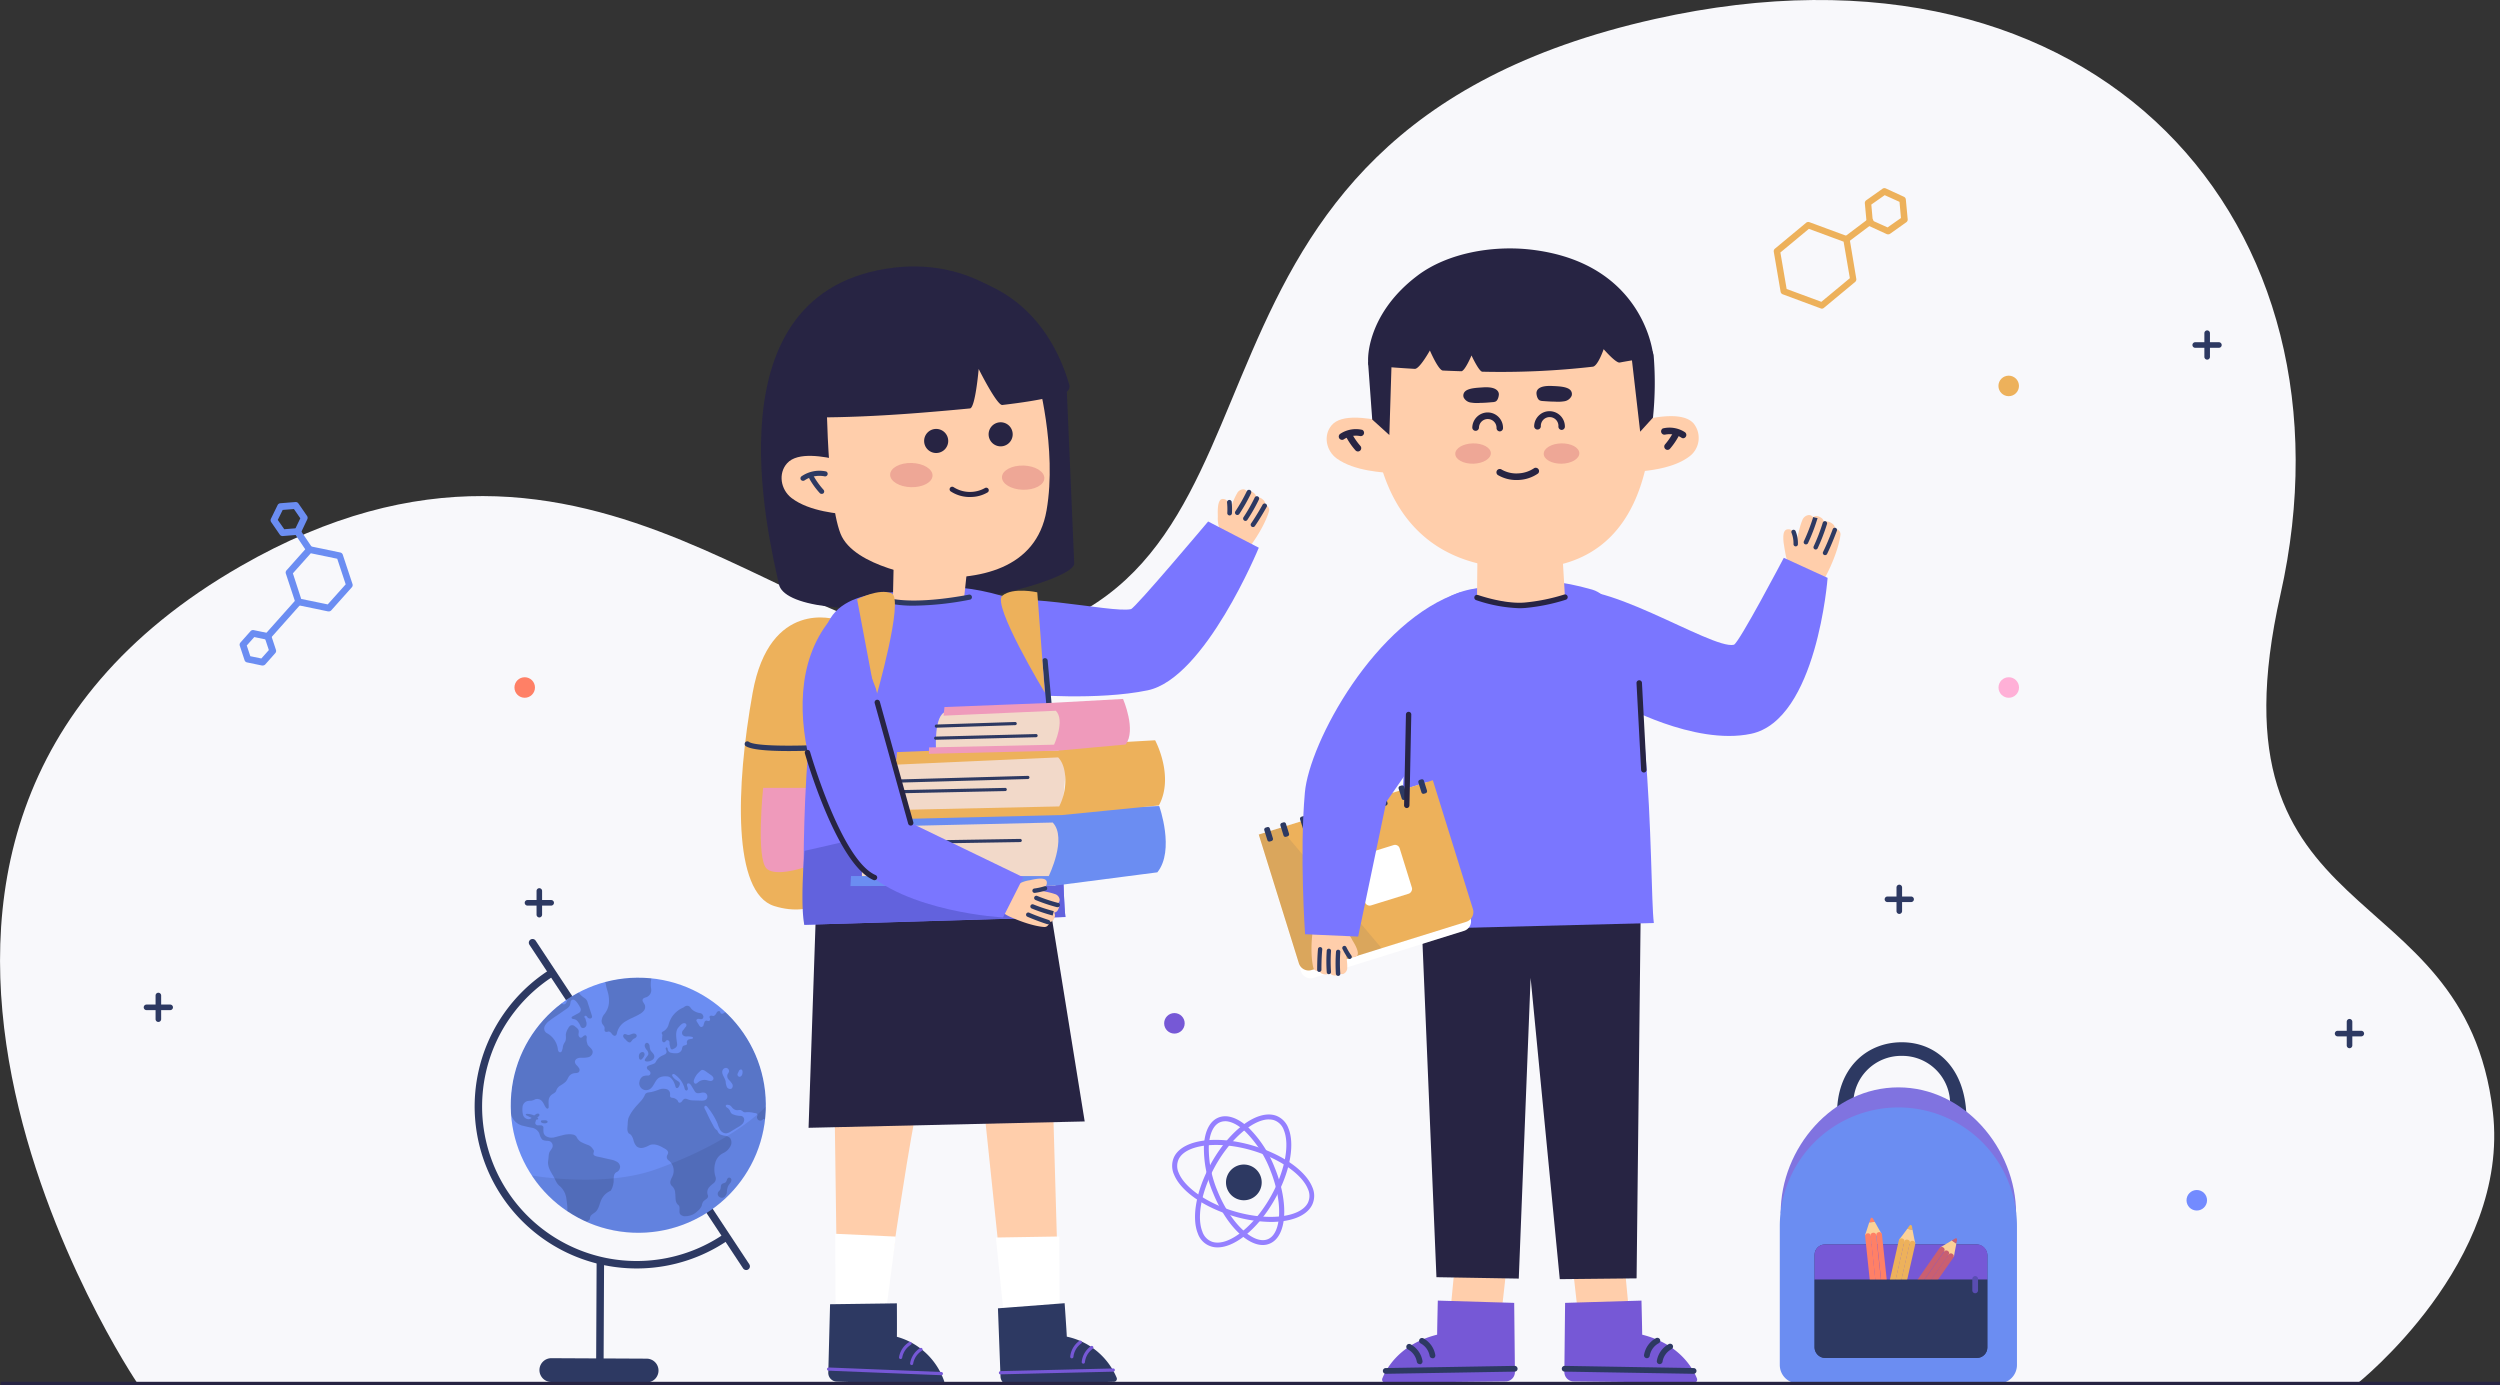 <svg xmlns="http://www.w3.org/2000/svg" xmlns:xlink="http://www.w3.org/1999/xlink" viewBox="0 0 747.56 414.21"><rect x="0" y="0" width="747.56" height="414.21" fill="#333333" stroke="none"/><defs><style>.cls-1,.cls-25,.cls-30{fill:none;}.cls-2{fill:#f8f8fb;}.cls-3{fill:#272443;}.cls-4{fill:#edb15b;}.cls-5{fill:#2d3962;}.cls-6{fill:#ef9abb;}.cls-7{fill:#ffceab;}.cls-8{fill:#fff;}.cls-9{fill:#7658d6;}.cls-10{fill:#7a76ff;}.cls-11{fill:#6262dd;}.cls-12{opacity:0.3;}.cls-13{fill:#c64b63;}.cls-14{fill:#f2d9c9;}.cls-15{fill:#6b8df2;}.cls-16{opacity:0.1;}.cls-17{fill:#ffb0d7;}.cls-18{fill:#738bff;}.cls-19{fill:#ff8066;}.cls-20{fill:#9580ff;}.cls-21{fill:#8073e0;}.cls-22{fill:#fcd197;}.cls-23{fill:#c95f71;}.cls-24{fill:#594db2;}.cls-25{stroke:#2d3962;stroke-linecap:round;stroke-linejoin:round;stroke-width:2.23px;}.cls-26{clip-path:url(#clip-path);}.cls-27{opacity:0.25;}.cls-28,.cls-29{fill:#212c49;}.cls-29{opacity:0.11;}.cls-30{stroke:#272443;stroke-miterlimit:10;}</style><clipPath id="clip-path"><circle class="cls-1" cx="190.86" cy="330.49" r="38.14" transform="translate(-147.33 507.34) rotate(-87.6)"></circle></clipPath></defs><title>Ресурс 2</title><g id="&#x421;&#x43B;&#x43E;&#x439;_2" data-name="&#x421;&#x43B;&#x43E;&#x439; 2"><g id="OBJECTS"><path class="cls-2" d="M41.13,413.69S-69.42,250.45,72,169.27c107.15-61.53,168.7,33.24,225.83,22.6,98.62-18.36,39.86-151.06,197.08-186.2,132.86-29.7,211.86,61.66,187,172.11-23,102.28,55.06,82.13,63.51,154.66,5.24,45-40.51,81.25-40.51,81.25Z"></path><path class="cls-3" d="M284.71,180.13c17.92-2.33,37.13-8.26,36.5-11.83l-2.23-52c-6.8-24.75-27.79-39.07-51.49-36.29-56.06,6.59-37.7,80.3-34.58,94.69C234.26,181,252.8,184.3,284.71,180.13Z"></path><path class="cls-4" d="M250,185.25s-19.85-6.37-24.94,21.91-6,59.89,6.47,63.77,18.95-4.44,18.95-4.44Z"></path><path class="cls-5" d="M235.87,224.58c-5.57,0-11.48-.32-13-1.58a.8.8,0,0,1,1-1.22c1.69,1.45,14.5,1.33,22.17.91a.82.82,0,0,1,.84.76.79.79,0,0,1-.75.84C244.68,224.37,240.38,224.58,235.87,224.58Z"></path><path class="cls-6" d="M242,235.59H228.2s-2.2,21.27,1.1,24.2,14.3-1.46,14.3-1.46Z"></path><path class="cls-7" d="M366.49,161c-2-1.72-4.25,0-.75-4.83,1.84-2.56,2.79-6.31,4.15-8.6a2.17,2.17,0,0,1,2-1.26,1.44,1.44,0,0,1,1.1.8c.81-.73,2,.32,2.22.56a1.61,1.61,0,0,1,.4,1.17s.72-.49,1.84.39c.68.53.92,1,.8,1.62,0,0,1.56.64,1.23,1.94-.16.64-1.3,4.47-5.26,10-2.44,3.42-3.38,1.9-5.3.26Z"></path><path class="cls-5" d="M374.69,157.61a.72.72,0,0,1-.4-.12.7.7,0,0,1-.17-1c1.66-2.38,3.43-5.57,3.44-5.6a.7.7,0,0,1,1.25.62s-1.81,3.28-3.55,5.78A.69.69,0,0,1,374.69,157.61Z"></path><path class="cls-5" d="M372.43,155.77a.68.68,0,0,1-.4-.13.7.7,0,0,1-.17-1,50.82,50.82,0,0,0,3.33-5.87.71.71,0,0,1,.93-.33.7.7,0,0,1,.33.92,50.93,50.93,0,0,1-3.45,6.08A.7.7,0,0,1,372.43,155.77Z"></path><path class="cls-5" d="M370,154a.66.66,0,0,1-.4-.13.7.7,0,0,1-.17-1,52.21,52.21,0,0,0,3.41-6,.7.7,0,0,1,.91-.35.69.69,0,0,1,.37.89l0,.05a50.62,50.62,0,0,1-3.52,6.21A.71.71,0,0,1,370,154Z"></path><path class="cls-7" d="M365.63,149.2c-1.46,0-1.57,2.79-1.47,5.17a9.67,9.67,0,0,0,.36,3.33c.57,1,2.87-2.68,2.87-2.68S368.56,149.14,365.63,149.2Z"></path><path class="cls-5" d="M367.64,154.13h0a.7.7,0,0,1-.65-.75,19.29,19.29,0,0,0-.08-3.17.7.7,0,0,1,1.38-.18,20.78,20.78,0,0,1,.09,3.45A.7.7,0,0,1,367.64,154.13Z"></path><path class="cls-7" d="M313,265.2l3.57,123.61-16,3-5.84-55.84-14.38-45.69s-4.9,35.41-6.76,44.09c-2.48,11.54-8.88,56.05-8.88,56.05l-14.34-.33-.88-64.58-1.63-59.88Z"></path><polygon class="cls-8" points="249.75 368.93 249.86 392.72 264.9 392.42 267.87 369.77 249.75 368.93"></polygon><path class="cls-5" d="M248.21,390l-.53,20.29a2.64,2.64,0,0,0,2.39,2.84l31.45,1a.89.89,0,0,0,.77-1.24,20.84,20.84,0,0,0-14.1-13.16c.05-1.82,0-10,0-10Z"></path><path class="cls-9" d="M269.31,406.38h-.07a.48.48,0,0,1-.41-.54,6.57,6.57,0,0,1,3.05-4.54.48.48,0,0,1,.65.18.48.48,0,0,1-.19.66,5.72,5.72,0,0,0-2.56,3.83A.48.48,0,0,1,269.31,406.38Z"></path><path class="cls-9" d="M272.62,408.19h-.06a.48.48,0,0,1-.41-.55,6.56,6.56,0,0,1,3-4.54.49.49,0,0,1,.66.19.48.48,0,0,1-.19.65,5.65,5.65,0,0,0-2.56,3.83A.48.48,0,0,1,272.62,408.19Z"></path><path class="cls-9" d="M281.43,411.22h0l-33.67-1.35a.48.48,0,0,1-.46-.5.5.5,0,0,1,.5-.46l33.67,1.35a.48.48,0,0,1,0,1Z"></path><polygon class="cls-8" points="297.79 370.05 300.22 393.79 316.85 392.53 316.74 369.74 297.79 370.05"></polygon><path class="cls-5" d="M298.41,391.22l.76,20.28a2.65,2.65,0,0,0,2.56,2.68l31.46-1a.89.89,0,0,0,.69-1.28A20.84,20.84,0,0,0,319,399.69c-.07-1.82-.65-10-.65-10Z"></path><path class="cls-9" d="M320.47,406.18h0a.47.47,0,0,1-.45-.51,6.6,6.6,0,0,1,2.75-4.73.49.49,0,0,1,.67.15.47.47,0,0,1-.15.66,5.73,5.73,0,0,0-2.31,4A.49.49,0,0,1,320.47,406.18Z"></path><path class="cls-9" d="M323.9,407.77h0a.48.48,0,0,1-.44-.51,6.56,6.56,0,0,1,2.75-4.73.48.48,0,0,1,.52.81,5.65,5.65,0,0,0-2.31,4A.48.48,0,0,1,323.9,407.77Z"></path><path class="cls-9" d="M299.19,411a.48.48,0,0,1,0-1l33.69-.8a.46.46,0,0,1,.49.47.48.48,0,0,1-.47.49l-33.69.8Z"></path><polygon class="cls-3" points="244.04 271.05 241.78 337.24 324.35 335.34 313.02 265.19 244.04 271.05"></polygon><path class="cls-10" d="M318.59,274.22c-1.49-11.38-.12-90.6-18.8-96s-24.69-.7-24.69-.7-24.78-3.78-28.3,11.08c-8.37,35.28-6.28,87.93-6.28,87.93Z"></path><path class="cls-11" d="M316.12,229.18c1.71,20.18,1.79,39.8,2.47,45l-78.07,2.35s-1.33-4.87.07-22.12c0,0,25.24-5.52,44.15-11A117.17,117.17,0,0,0,316.12,229.18Z"></path><path class="cls-7" d="M310.08,112.32s6.12,21.73,2.86,40.33c-3.07,17.57-20.24,21-36.07,19.92,0,0-21.54-2.83-25.54-13-4.44-11.32-4.27-48.76-4.27-48.76l8.39-11.2,49.87-4.24Z"></path><path class="cls-3" d="M290.09,148.61l-.6,0a10.26,10.26,0,0,1-5.25-1.7.77.77,0,0,1,.86-1.27,9.12,9.12,0,0,0,9.41.3.76.76,0,1,1,.79,1.31A10.08,10.08,0,0,1,290.09,148.61Z"></path><g class="cls-12"><path class="cls-13" d="M312.28,143c0,2-2.93,3.55-6.43,3.45s-6.29-1.78-6.24-3.78,2.93-3.55,6.43-3.46S312.34,141,312.28,143Z"></path></g><g class="cls-12"><path class="cls-13" d="M278.85,142.23c-.05,2-2.93,3.54-6.43,3.45s-6.3-1.78-6.25-3.78,2.93-3.55,6.44-3.46S278.9,140.23,278.85,142.23Z"></path></g><path class="cls-7" d="M250.85,137.54c-4.27-1-12.32-2.59-15.5,1-2.69,3-1.95,7.85,1.36,10.39,5.41,4.15,14.49,4.69,17.21,5"></path><path class="cls-5" d="M240.1,143.77a.77.77,0,0,1-.65-.36.76.76,0,0,1,.25-1,9.43,9.43,0,0,1,7.31-1.44.77.77,0,0,1-.44,1.47,8,8,0,0,0-6.07,1.26A.72.72,0,0,1,240.1,143.77Z"></path><path class="cls-5" d="M245.69,147.68a.75.75,0,0,1-.54-.22,23,23,0,0,1-3.12-4.3.77.77,0,0,1,.26-1,.78.78,0,0,1,1.05.27,23,23,0,0,0,2.89,4,.76.76,0,0,1,0,1.08A.81.81,0,0,1,245.69,147.68Z"></path><path class="cls-3" d="M276.35,132.12a3.6,3.6,0,1,0,3.32-3.85A3.59,3.59,0,0,0,276.35,132.12Z"></path><path class="cls-3" d="M295.63,130.14a3.6,3.6,0,1,0,3.33-3.86A3.6,3.6,0,0,0,295.63,130.14Z"></path><path class="cls-3" d="M231,124.37a1.5,1.5,0,0,1-1.29-1.74c3.39-23.95,19.6-39.11,42.68-40.93s40.47,10.2,47.33,33.24a2,2,0,0,1-1.21,2.48c-2.43.78-5.4,2.11-18.79,3.68-1.61.19-7.07-10.77-7.07-10.77s-1,11.65-2.6,11.8c-4.43.43-9.46.88-15.15,1.33C248.84,125.51,235.61,124.72,231,124.37Z"></path><polygon class="cls-7" points="288.22 179.43 289.6 166.47 267.29 165.9 266.98 180.15 288.22 179.43"></polygon><path class="cls-5" d="M273.38,181.11a34.85,34.85,0,0,1-8.2-.83.76.76,0,1,1,.36-1.48c8.93,2.2,24.09-1,24.25-1a.77.77,0,0,1,.31,1.5A91.61,91.61,0,0,1,273.38,181.11Z"></path><path class="cls-10" d="M292,181.28c9.33-5.55,40.41,2.21,46.19.86,1.27-.3,23.07-26.2,23.07-26.2l15.15,7.84s-16.05,39.06-33.22,42.64c-15,3.12-36.08,1.25-36.08,1.25S286,184.87,292,181.28Z"></path><path class="cls-5" d="M316.05,237.58a.81.81,0,0,1-.8-.73l-3.56-39.18a.8.8,0,0,1,.72-.87.81.81,0,0,1,.87.73l3.57,39.17a.81.81,0,0,1-.73.87Z"></path><path class="cls-4" d="M256.3,179.21s6.53-3.43,10.33-1.77-4.75,31.35-4.75,31.35Z"></path><path class="cls-4" d="M310.17,177.12s-7.2-1.63-10.44,1,12.7,29,12.7,29Z"></path><path class="cls-14" d="M257.75,263s-.7-16.62,5.14-17.66l55-1-2.27,20.48Z"></path><path class="cls-15" d="M262.19,243.05l51.44-.9,33-1.13s4.76,13.26-.56,19.83l-30.48,3.95-61.29.16.17-3H313.6s5.6-11.37,1.19-16l-53.11,1.23Z"></path><path class="cls-14" d="M264.57,243.18s-1-15.18,4.34-16.24l50.27-2-1.67,18.77Z"></path><path class="cls-4" d="M268.23,224.9l47-1.84,30.18-1.7s5.83,10.78,1.12,19.48l-29,2.88-56,1.36.1-2.75,55.09-1.19a17.08,17.08,0,0,0,1.69-5.39c.43-3.15.06-7.19-2-9.27l-48.52,2.17Z"></path><path class="cls-14" d="M279.89,224.07s-.67-10.5,3-11.24l34.78-1.37-1.15,13Z"></path><path class="cls-6" d="M282.42,211.42l32.52-1.27L335.82,209s4.05,9.39.77,13.62l-20.07,1.84-38.76.95.06-1.91,37.37-.82s3.38-7.27.53-10.15L282.15,214Z"></path><path class="cls-5" d="M265,234.13a.48.48,0,1,1,0-.95L307.34,232a.46.46,0,0,1,.49.46.48.48,0,0,1-.47.49L265,234.13Z"></path><path class="cls-5" d="M264.6,237.36a.48.48,0,1,1,0-1l35.91-.76a.48.48,0,1,1,0,.95l-35.91.76Z"></path><path class="cls-5" d="M258.71,252.56a.48.48,0,0,1-.48-.47.48.48,0,0,1,.47-.48l46.36-.76a.51.51,0,0,1,.49.47.48.48,0,0,1-.47.48l-46.36.76Z"></path><path class="cls-5" d="M257.76,257.12a.48.48,0,1,1,0-.95l33.82-.19h0a.48.48,0,1,1,0,1l-33.82.19Z"></path><path class="cls-5" d="M280,217.61a.48.48,0,0,1-.48-.47.48.48,0,0,1,.46-.49l23.56-.76a.49.49,0,0,1,.5.46.48.48,0,0,1-.47.49L280,217.6Z"></path><path class="cls-5" d="M279.8,221.21a.48.48,0,0,1-.48-.46.47.47,0,0,1,.47-.49l30-.76a.47.47,0,0,1,.49.46.48.48,0,0,1-.47.49l-30,.76Z"></path><path class="cls-7" d="M302.19,266.6c1.23-2.18-.79-4,4.37-1.59,2.71,1.25,6.38,1.45,8.76,2.3a2,2,0,0,1,1.54,1.67,1.37,1.37,0,0,1-.54,1.17c.83.62.06,1.91-.11,2.17a1.58,1.58,0,0,1-1,.58s.59.58,0,1.79c-.37.73-.78,1-1.36,1,0,0-.31,1.57-1.58,1.5-.63,0-4.4-.4-10.29-3.07-3.62-1.64-2.38-2.79-1.2-4.89Z"></path><path class="cls-5" d="M313.37,276.36a.47.47,0,0,1-.16,0c-.11,0-3.5-1.13-6-2.24a.66.66,0,0,1-.34-.87.67.67,0,0,1,.87-.34c2.53,1.12,5.81,2.17,5.84,2.18a.66.66,0,0,1-.19,1.29Z"></path><path class="cls-5" d="M314.77,273.76a50.66,50.66,0,0,1-6.27-2.1.66.66,0,0,1,.53-1.21,47.88,47.88,0,0,0,6.07,2Z"></path><path class="cls-5" d="M316.28,271.27a.85.85,0,0,1-.22,0,48.37,48.37,0,0,1-6.39-2.14.66.66,0,1,1,.54-1.2,48.45,48.45,0,0,0,6.21,2.07l.1,0a.67.67,0,0,1,.37.86A.66.66,0,0,1,316.28,271.27Z"></path><path class="cls-7" d="M313,263.64c-.29-1.35-2.89-.95-5.09-.42a9,9,0,0,0-3,.95c-.85.71,3,2.18,3,2.18S313.57,266.36,313,263.64Z"></path><path class="cls-5" d="M309.41,267a.66.66,0,0,1-.08-1.32,17.7,17.7,0,0,0,2.94-.65.66.66,0,0,1,.84.41.68.68,0,0,1-.42.84,19.92,19.92,0,0,1-3.19.71Z"></path><path class="cls-10" d="M261.9,205.86l10.43,40.21L306,262.34l-6.07,12s-29.17-1.52-42.39-14.92c-10.79-10.95-30.51-56.33-5.18-78.3Z"></path><path class="cls-3" d="M272.33,246.87a.8.8,0,0,1-.77-.59l-10-36a.8.8,0,1,1,1.54-.43l10,36a.8.8,0,0,1-.56,1A.76.76,0,0,1,272.33,246.87Z"></path><path class="cls-3" d="M261.48,263.21a.7.7,0,0,1-.31-.07c-10.87-4.69-20.1-36.51-20.49-37.86a.8.8,0,0,1,.55-1,.79.79,0,0,1,1,.54c.1.33,9.41,32.45,19.58,36.84a.8.8,0,0,1-.32,1.54Z"></path><polygon class="cls-7" points="450.37 380.2 449.23 390.33 433.93 389.74 434.93 379.4 450.37 380.2"></polygon><path class="cls-9" d="M452.78,389.59l.22,20.65a2.81,2.81,0,0,1-2.78,2.84l-36,.39a.93.93,0,0,1-.87-1.28c1.21-3,5.23-10.3,16.39-13.09,0-1.85.2-10.19.2-10.19Z"></path><path class="cls-5" d="M428.34,406.13a.85.85,0,0,1-.85-.74,5.31,5.31,0,0,0-2.68-3.68.86.86,0,0,1-.37-1.16.88.88,0,0,1,1.17-.37,7.05,7.05,0,0,1,3.58,5,.85.85,0,0,1-.74,1Z"></path><path class="cls-5" d="M424.51,407.9a.85.85,0,0,1-.85-.74,5.28,5.28,0,0,0-2.68-3.67.86.86,0,1,1,.8-1.53,7,7,0,0,1,3.58,5,.86.86,0,0,1-.74,1Z"></path><path class="cls-5" d="M414.37,410.8a.86.86,0,0,1,0-1.72l38.56-.65a.86.86,0,1,1,0,1.72l-38.56.65Z"></path><polygon class="cls-7" points="470.43 380.2 471.57 390.33 486.87 389.74 485.88 379.4 470.43 380.2"></polygon><path class="cls-9" d="M468,389.59l-.22,20.65a2.81,2.81,0,0,0,2.78,2.84l36,.39a.93.93,0,0,0,.87-1.28c-1.21-3-5.23-10.3-16.38-13.09,0-1.85-.21-10.19-.21-10.19Z"></path><path class="cls-5" d="M492.46,406.13h-.11a.86.86,0,0,1-.74-1,7.05,7.05,0,0,1,3.58-5,.88.88,0,0,1,1.17.37.86.86,0,0,1-.37,1.16,5.3,5.3,0,0,0-2.67,3.68A.86.86,0,0,1,492.46,406.13Z"></path><path class="cls-5" d="M496.29,407.9h-.12a.85.85,0,0,1-.73-1,7,7,0,0,1,3.58-5,.86.86,0,1,1,.8,1.53,5.23,5.23,0,0,0-2.67,3.67A.87.87,0,0,1,496.29,407.9Z"></path><path class="cls-5" d="M506.43,410.8h0l-38.56-.65a.86.86,0,1,1,0-1.72l38.56.65a.86.86,0,0,1,0,1.72Z"></path><polygon class="cls-3" points="424.72 266.75 429.53 381.91 454.15 382.33 457.69 292.41 466.41 382.5 489.38 382.26 490.74 260.42 424.72 266.75"></polygon><path class="cls-10" d="M494.54,276c-1.51-11.58.58-94.24-18.43-99.69s-25.13-.71-25.13-.71-21.63-2.54-25.21,12.58c-8.52,35.9-7.38,89.76-7.38,89.76Z"></path><path class="cls-7" d="M537.34,171.15c-2.5-1.56-4.7.73-1.64-5.22,1.61-3.12,2-7.44,3.17-10.2a2.39,2.39,0,0,1,2-1.72,1.6,1.6,0,0,1,1.34.7c.78-.94,2.26,0,2.55.25a1.83,1.83,0,0,1,.64,1.23s.71-.66,2.1.12c.83.48,1.18,1,1.15,1.66,0,0,1.83.45,1.69,1.95-.07.73-.71,5.15-4.16,11.94-2.13,4.18-3.42,2.66-5.82,1.16Z"></path><path class="cls-5" d="M545.73,166a.62.62,0,0,1-.29-.07.66.66,0,0,1-.3-.89c1.45-2.92,2.87-6.74,2.88-6.78a.66.66,0,0,1,1.26.42s-1.48,4-2.95,7A.68.68,0,0,1,545.73,166Z"></path><path class="cls-5" d="M542.93,164.32a.73.73,0,0,1-.29-.07.66.66,0,0,1-.3-.89,56.51,56.51,0,0,0,2.71-7.06.66.66,0,0,1,.83-.44.66.66,0,0,1,.44.82,58.53,58.53,0,0,1-2.8,7.27A.66.66,0,0,1,542.93,164.32Z"></path><path class="cls-5" d="M540,162.79a.72.72,0,0,1-.29-.06.67.67,0,0,1-.3-.89,57.29,57.29,0,0,0,2.78-7.23l.65.18.64.12,0,.08h0a55.74,55.74,0,0,1-2.85,7.44A.67.67,0,0,1,540,162.79Z"></path><path class="cls-7" d="M534.43,158.29c-1.61.27-1.27,3.34-.77,6,.24,1.24.42,2.92,1,3.62.79,1,2.72-3.45,2.72-3.45S537.66,157.74,534.43,158.29Z"></path><path class="cls-5" d="M536.94,163.38h0a.66.66,0,0,1-.64-.68,8.79,8.79,0,0,0-.58-3.35.66.66,0,0,1,.32-.88.67.67,0,0,1,.88.32,9.79,9.79,0,0,1,.7,4A.65.65,0,0,1,536.94,163.38Z"></path><path class="cls-10" d="M466.24,177.65c10.64-6.69,45.6,16.73,52.22,15.15,1.47-.35,14.94-26,14.94-26l13.1,6s-3.19,42.45-22.88,46.62c-17.14,3.63-39.68-9.15-39.68-9.15S459.35,182,466.24,177.65Z"></path><path class="cls-3" d="M491.55,231a.82.82,0,0,1-.82-.77l-1.37-25.87a.82.82,0,1,1,1.63-.09l1.37,25.88a.81.81,0,0,1-.77.85Z"></path><path class="cls-8" d="M427,233.81l-50.72,15.82L389,290.41a3,3,0,0,0,3.73,2l45.09-14.07a3,3,0,0,0,1.9-3.81Z"></path><path class="cls-4" d="M428.45,233.31l-52.06,16.24,12,38.5a3.07,3.07,0,0,0,3.85,2l46.19-14.4a3.07,3.07,0,0,0,2-3.85Z"></path><g class="cls-16"><path class="cls-5" d="M413.13,283.55l-20.88,6.51a3.07,3.07,0,0,1-3.85-2l-12-38.5,6.37-2Z"></path></g><rect class="cls-5" x="423.28" y="234.33" width="4.35" height="1.74" rx="0.59" ry="0.59" transform="translate(523.29 -240.99) rotate(72.68)"></rect><rect class="cls-5" x="417.38" y="236.17" width="4.35" height="1.74" rx="0.59" ry="0.59" transform="translate(520.9 -234.07) rotate(72.68)"></rect><rect class="cls-5" x="411.48" y="238.01" width="4.35" height="1.74" rx="0.59" ry="0.59" transform="translate(518.51 -227.15) rotate(72.68)"></rect><rect class="cls-5" x="405.59" y="239.85" width="4.35" height="1.74" rx="0.59" ry="0.59" transform="translate(516.13 -220.23) rotate(72.68)"></rect><rect class="cls-5" x="399.69" y="241.68" width="4.35" height="1.74" rx="0.59" ry="0.59" transform="translate(513.75 -213.31) rotate(72.68)"></rect><rect class="cls-5" x="393.8" y="243.52" width="4.35" height="1.74" rx="0.59" ry="0.59" transform="translate(511.36 -206.39) rotate(72.68)"></rect><rect class="cls-5" x="387.9" y="245.36" width="4.35" height="1.74" rx="0.59" ry="0.59" transform="translate(508.98 -199.47) rotate(72.68)"></rect><rect class="cls-5" x="382.01" y="247.2" width="4.35" height="1.74" rx="0.59" ry="0.59" transform="translate(506.61 -192.55) rotate(72.68)"></rect><rect class="cls-5" x="377.2" y="248.61" width="4.35" height="1.74" rx="0.59" ry="0.59" transform="translate(504.57 -186.97) rotate(72.68)"></rect><rect class="cls-8" x="405.71" y="254.37" width="15.22" height="14.68" rx="1.44" ry="1.44" transform="translate(540.64 -210.64) rotate(72.74)"></rect><path class="cls-5" d="M405.53,270.91a.62.62,0,0,1-.59-.44l-3.61-11.63a.61.61,0,0,1,.41-.78.6.6,0,0,1,.77.41l3.62,11.63a.63.63,0,0,1-.6.81Z"></path><path class="cls-5" d="M400.76,267.09a.63.63,0,0,1-.59-.44l-2.11-6.8a.62.62,0,1,1,1.19-.37l2.11,6.8a.63.63,0,0,1-.6.81Z"></path><path class="cls-7" d="M399.55,276.89c2.39.47,3.42-1.93,2.79,3.56-.34,2.89.58,6.35.52,8.81a2,2,0,0,1-1.08,1.93,1.32,1.32,0,0,1-1.24-.14c-.34.95-1.76.63-2.05.55a1.52,1.52,0,0,1-.85-.77s-.36.72-1.66.51c-.79-.12-1.2-.41-1.38-.94,0,0-1.55.19-1.87-1-.16-.59-1-4.19-.27-10.45.43-3.85,1.87-3.05,4.17-2.6Z"></path><path class="cls-5" d="M394.5,290.64a.64.64,0,0,1-.64-.6c0-.11,0-3.59.25-6.26a.65.65,0,0,1,.71-.58.64.64,0,0,1,.57.71c-.27,2.68-.25,6-.25,6.07a.64.64,0,0,1-.62.65Z"></path><path class="cls-5" d="M397.37,291.31a.64.64,0,0,1-.64-.59,46,46,0,0,1,0-6.47.63.63,0,0,1,.7-.57.64.64,0,0,1,.58.7,46.28,46.28,0,0,0,0,6.24.64.64,0,0,1-.6.68Z"></path><path class="cls-5" d="M400.11,291.82a.72.72,0,0,1-.66-.69h0a49.7,49.7,0,0,1,.05-6.56.65.65,0,0,1,.7-.58.64.64,0,0,1,.58.71,46.41,46.41,0,0,0,0,6.38.62.62,0,0,1-.51.73Z"></path><path class="cls-7" d="M405.55,286c1.16-.68,0-3-1.15-4.84a8.69,8.69,0,0,0-1.79-2.52c-.92-.57-1.1,3.46-1.1,3.46S403.21,287.36,405.55,286Z"></path><path class="cls-5" d="M403.58,286.76a.64.64,0,0,1-.52-.26,19.55,19.55,0,0,1-1.63-2.74.65.65,0,0,1,.31-.86.63.63,0,0,1,.85.31,19.07,19.07,0,0,0,1.5,2.52.65.65,0,0,1-.13.9A.62.62,0,0,1,403.58,286.76Z"></path><path class="cls-10" d="M436.72,177.09c-25.49,8.31-45.21,45-46.53,59.89-1.63,18.27.06,42.38.06,42.38l15.87.7,8.41-40.26,22.22-32"></path><path class="cls-3" d="M420.65,241.63h0a.82.82,0,0,1-.8-.83l.56-27.16a.8.8,0,0,1,.81-.79h0a.8.8,0,0,1,.79.83l-.55,27.15A.82.82,0,0,1,420.65,241.63Z"></path><path class="cls-7" d="M456.9,170c-52.44,1-47-55.05-46.22-61.29.05-.4.09-.81.12-1.22l.05-.78a19.4,19.4,0,0,1,18.62-18.18l43.66-1.67a19.39,19.39,0,0,1,20,17.09C496,128.34,495,169.27,456.9,170Z"></path><path class="cls-3" d="M467,128.56h0a1,1,0,0,1-1-1,2.63,2.63,0,1,0-5.25-.11,1,1,0,0,1-1,1h0a1,1,0,0,1-1-1,4.57,4.57,0,0,1,1.42-3.22,4.52,4.52,0,0,1,3.28-1.27,4.59,4.59,0,0,1,4.49,4.7A1,1,0,0,1,467,128.56Z"></path><path class="cls-3" d="M448.5,129h0a1,1,0,0,1-1-1,2.63,2.63,0,0,0-2.55-2.7h-.07a2.63,2.63,0,0,0-2.63,2.56,1,1,0,0,1-2-.06,4.63,4.63,0,0,1,4.72-4.47,4.61,4.61,0,0,1,4.47,4.72A1,1,0,0,1,448.5,129Z"></path><path class="cls-3" d="M453.47,143.54a10.79,10.79,0,0,1-5.38-1.38,1,1,0,1,1,1-1.71,8.89,8.89,0,0,0,5.11,1.09,9.16,9.16,0,0,0,4.58-1.57,1,1,0,0,1,1.14,1.61,11,11,0,0,1-5.58,1.93C454.05,143.53,453.76,143.54,453.47,143.54Z"></path><path class="cls-7" d="M491.63,125.46c4.11-.85,11.85-2.28,14.84,1.21a6.91,6.91,0,0,1-1.47,9.94c-5.25,3.9-14,4.27-16.59,4.56"></path><path class="cls-3" d="M503.33,131.05a.87.87,0,0,1-.49-.14,6.6,6.6,0,0,0-5-.93,1,1,0,0,1-.61-1.87,8.45,8.45,0,0,1,6.58,1.11,1,1,0,0,1-.5,1.83Z"></path><path class="cls-3" d="M498.61,134.53a1,1,0,0,1-.71-1.66h0a18.73,18.73,0,0,0,2.35-3.43,1,1,0,0,1,1.34-.38,1,1,0,0,1,.38,1.34,21,21,0,0,1-2.64,3.83A1,1,0,0,1,498.61,134.53Z"></path><path class="cls-7" d="M413,125.84c-4.12-.82-11.88-2.18-14.83,1.34-2.51,3-1.68,7.57,1.56,9.93,5.29,3.84,14,4.14,16.63,4.4"></path><path class="cls-3" d="M401.3,131.53a1,1,0,0,1-.84-.48,1,1,0,0,1,.34-1.35,8.47,8.47,0,0,1,6.57-1.16,1,1,0,0,1-.59,1.87,6.58,6.58,0,0,0-5,1A.94.94,0,0,1,401.3,131.53Z"></path><path class="cls-3" d="M406.06,135a1,1,0,0,1-.71-.3,20.39,20.39,0,0,1-2.68-3.8,1,1,0,1,1,1.71-1,19.33,19.33,0,0,0,2.38,3.41,1,1,0,0,1,0,1.39A1,1,0,0,1,406.06,135Z"></path><polygon class="cls-7" points="441.81 164.58 441.66 178.68 456 180.99 467.96 178.56 467.06 163.32 441.81 164.58"></polygon><path class="cls-3" d="M459.92,116.36c1-1,3-1,4.49-.93s3.91.15,5,1.06a1.72,1.72,0,0,1,.54,1.88A2.87,2.87,0,0,1,467.7,120a11.55,11.55,0,0,1-2.7.1c-1.22,0-2.45-.09-3.67-.18a2.61,2.61,0,0,1-.89-.18c-.74-.33-1-1.62-1-2.21A1.76,1.76,0,0,1,459.92,116.36Z"></path><path class="cls-3" d="M447.69,116.74c-1-1-3-1-4.5-.89s-3.91.18-5,1.11a1.69,1.69,0,0,0-.52,1.88,2.82,2.82,0,0,0,2.27,1.55,11,11,0,0,0,2.7.08c1.23,0,2.45-.11,3.68-.22a2.38,2.38,0,0,0,.88-.18c.73-.33,1-1.63,1-2.22A1.71,1.71,0,0,0,447.69,116.74Z"></path><path class="cls-3" d="M410.33,125.45l5.12,4.64.67-21.67-4-.66c-1.55,0-3.22-.37-3,1.16Z"></path><path class="cls-3" d="M494.28,124.87l-3.83,4.22-2.84-24.67,2-1c2.27-1.14,4.62.55,4.89,3.06A101.12,101.12,0,0,1,494.28,124.87Z"></path><g class="cls-12"><path class="cls-13" d="M445.8,135.51c0,1.68-2.32,3.09-5.26,3.15s-5.35-1.25-5.38-2.93,2.32-3.09,5.26-3.15S445.77,133.83,445.8,135.51Z"></path></g><g class="cls-12"><path class="cls-13" d="M472.26,135.51c0,1.68-2.33,3.09-5.26,3.15s-5.35-1.25-5.39-2.93,2.32-3.09,5.26-3.15S472.22,133.83,472.26,135.51Z"></path></g><path class="cls-3" d="M409.33,109.23c-.57-.07-1.44-14.78,14.55-26.83,8.93-6.74,22.44-9.11,34-7.75,34,4,36.53,31.62,36.45,31.64-3.12,1.1-6.29,1.39-10,2.12-1.14.22-4.8-4-4.8-4s-1.69,5-3.22,5.24a241.94,241.94,0,0,1-33.05,1.5c-1,0-3.24-4.86-3.24-4.86s-2,4.75-3.07,4.72c-1.89-.06-3.73-.13-5.5-.21-1.34-.06-3.88-6-3.88-6s-3.1,5.59-4.52,5.5C414.75,109.83,409.33,109.23,409.33,109.23Z"></path><path class="cls-3" d="M454.28,181.87a44.06,44.06,0,0,1-12.89-2.42.81.81,0,0,1,.55-1.53c.08,0,7.85,2.78,14,2.25a56.67,56.67,0,0,0,11.77-2.38.81.81,0,1,1,.52,1.54,57.31,57.31,0,0,1-12.15,2.47C455.48,181.85,454.88,181.87,454.28,181.87Z"></path><path class="cls-15" d="M98.33,182.83l-.21,0-9-1.87a1,1,0,0,1-.75-.66l-2.89-8.76a1,1,0,0,1,.2-1l6.13-6.89a1,1,0,0,1,.95-.31l9,1.87a1,1,0,0,1,.74.66l2.9,8.75a1,1,0,0,1-.2,1l-6.14,6.88A1,1,0,0,1,98.33,182.83Zm-8.26-3.73L98,180.73l5.37-6-2.53-7.65-7.9-1.64-5.36,6Z"></path><path class="cls-15" d="M78.51,199l-.2,0-4.43-.92a1,1,0,0,1-.75-.66l-1.42-4.3a1,1,0,0,1,.2-1l3-3.38a1,1,0,0,1,1-.31l4.43.92a1,1,0,0,1,.75.66l1.42,4.3a1,1,0,0,1-.2,1l-3,3.38A1,1,0,0,1,78.51,199Zm-3.66-2.78,3.3.68,2.24-2.51-1.06-3.2-3.3-.69-2.24,2.52Z"></path><path class="cls-15" d="M84.48,160.29a1,1,0,0,1-.82-.43l-2.57-3.73a1,1,0,0,1-.08-1L83,151.05a1,1,0,0,1,.82-.57l4.51-.36a1,1,0,0,1,.91.43l2.57,3.72a1,1,0,0,1,.08,1l-1.94,4.09a1,1,0,0,1-.83.56l-4.51.37Zm-1.42-4.82L85,158.25l3.36-.27,1.44-3-1.91-2.77-3.36.27Z"></path><path class="cls-15" d="M80,191.36a1,1,0,0,1-.67-.26,1,1,0,0,1-.08-1.41l9.28-10.41A1,1,0,0,1,90,180.61L80.76,191A1,1,0,0,1,80,191.36Z"></path><path class="cls-15" d="M92.54,165.33a1,1,0,0,1-.83-.44l-3.62-5.36a1,1,0,0,1,1.66-1.12l3.62,5.36a1,1,0,0,1-.27,1.39A1,1,0,0,1,92.54,165.33Z"></path><path class="cls-4" d="M544.82,92.3a.88.88,0,0,1-.33-.06L533.07,88a1,1,0,0,1-.62-.73l-2.05-12a1,1,0,0,1,.33-.9l9.37-7.78a1,1,0,0,1,.95-.16l11.42,4.22a1,1,0,0,1,.61.74l2,12a1,1,0,0,1-.33.9l-9.37,7.78A1,1,0,0,1,544.82,92.3Zm-10.57-5.89,10.38,3.84,8.52-7.07-1.87-10.91L540.9,68.43l-8.52,7.07Z"></path><path class="cls-4" d="M564.57,70.08a1.1,1.1,0,0,1-.4-.08l-5.43-2.5a1,1,0,0,1-.56-.78l-.55-5.95a1,1,0,0,1,.4-.87l4.88-3.46a1,1,0,0,1,1-.09l5.43,2.5a1,1,0,0,1,.55.78l.56,5.95a1,1,0,0,1-.4.87l-4.88,3.46A1,1,0,0,1,564.57,70.08ZM560,66l4.43,2,4-2.81L568,60.36l-4.43-2-4,2.81Z"></path><path class="cls-4" d="M552.13,72.52a1,1,0,0,1-.57-1.72l6.86-5.17a1,1,0,1,1,1.15,1.53l-6.86,5.17A1,1,0,0,1,552.13,72.52Z"></path><circle class="cls-17" cx="600.67" cy="205.58" r="3.07"></circle><path class="cls-5" d="M567.93,273.29a.84.84,0,0,1-.83-.84v-7.08a.83.83,0,0,1,.83-.83.84.84,0,0,1,.84.83v7.08A.85.85,0,0,1,567.93,273.29Z"></path><path class="cls-5" d="M571.47,269.74h-7.08a.83.83,0,1,1,0-1.66h7.08a.83.83,0,1,1,0,1.66Z"></path><path class="cls-5" d="M702.56,313.44a.83.83,0,0,1-.83-.83v-7.08a.84.84,0,0,1,.83-.84.85.85,0,0,1,.84.84v7.08A.84.84,0,0,1,702.56,313.44Z"></path><path class="cls-5" d="M706.1,309.9H699a.83.83,0,0,1-.83-.83.84.84,0,0,1,.83-.84h7.08a.85.85,0,0,1,.84.84A.84.84,0,0,1,706.1,309.9Z"></path><path class="cls-5" d="M47.35,305.59a.83.83,0,0,1-.83-.83v-7.08a.83.83,0,0,1,.83-.83.84.84,0,0,1,.84.83v7.08A.84.84,0,0,1,47.35,305.59Z"></path><path class="cls-5" d="M50.89,302.05H43.81a.83.83,0,0,1,0-1.66h7.08a.83.83,0,1,1,0,1.66Z"></path><path class="cls-5" d="M161.27,274.34a.84.84,0,0,1-.83-.84v-7.08a.83.83,0,1,1,1.66,0v7.08A.84.84,0,0,1,161.27,274.34Z"></path><path class="cls-5" d="M164.81,270.8h-7.08a.84.84,0,0,1-.83-.84.83.83,0,0,1,.83-.83h7.08a.84.84,0,0,1,.84.83A.85.85,0,0,1,164.81,270.8Z"></path><path class="cls-5" d="M660,107.54a.84.84,0,0,1-.84-.83V99.63a.85.85,0,0,1,.84-.84.84.84,0,0,1,.83.84v7.08A.83.83,0,0,1,660,107.54Z"></path><path class="cls-5" d="M663.51,104h-7.09a.83.83,0,0,1-.83-.83.84.84,0,0,1,.83-.84h7.09a.84.84,0,0,1,.83.84A.83.83,0,0,1,663.51,104Z"></path><circle class="cls-18" cx="656.89" cy="358.91" r="3.07"></circle><circle class="cls-4" cx="600.65" cy="115.4" r="3.07"></circle><circle class="cls-9" cx="351.18" cy="306" r="3.07"></circle><circle class="cls-19" cx="156.9" cy="205.58" r="3.07"></circle><path class="cls-20" d="M377.6,372.29c-4.94,0-11.09-6.25-14.84-15.51A34.21,34.21,0,0,1,360,342.59c.24-4.39,1.78-7.37,4.33-8.41s5.75,0,9,3a34.44,34.44,0,0,1,7.89,12.11c4.28,10.58,3.59,20.5-1.58,22.6A5.32,5.32,0,0,1,377.6,372.29Zm-11.28-37a3.84,3.84,0,0,0-1.44.27c-2,.8-3.22,3.4-3.42,7.13a32.86,32.86,0,0,0,2.65,13.56c3.85,9.49,10.7,16,14.95,14.32s4.61-11.2.77-20.69h0a32.75,32.75,0,0,0-7.53-11.58C370.18,336.31,368.08,335.27,366.32,335.27Z"></path><path class="cls-20" d="M364.08,373a6.14,6.14,0,0,1-5.89-4.14c-1.84-4.55-.64-12,3.13-19.43,5.52-10.88,14.39-17.83,20.21-15.83a6.34,6.34,0,0,1,3.75,3.8c1.84,4.54.64,12-3.13,19.43C377.27,366.46,369.77,373,364.08,373Zm15.34-38.27c-5,0-12.28,6.48-16.79,15.37-3.53,7-4.74,14.11-3.08,18.21a4.8,4.8,0,0,0,2.88,3c5,1.71,13.39-5.21,18.41-15.11h0c3.54-7,4.74-14.11,3.08-18.21a4.79,4.79,0,0,0-2.87-3A4.89,4.89,0,0,0,379.42,334.74Z"></path><path class="cls-20" d="M380,365.39A41.18,41.18,0,0,1,366.83,363h0c-7.88-2.72-13.92-7.23-15.76-11.77a6.32,6.32,0,0,1,.05-5.35c2.78-5.48,14-6.66,25.52-2.68,7.89,2.72,13.93,7.23,15.77,11.77a6.29,6.29,0,0,1-.06,5.34C390.68,363.65,386,365.39,380,365.39Zm-12.65-3.73c10.49,3.61,21.36,2.71,23.74-2a4.81,4.81,0,0,0,0-4.13c-1.66-4.1-7.5-8.39-14.88-10.94-10.5-3.62-21.37-2.72-23.74,2a4.84,4.84,0,0,0,0,4.13c1.66,4.1,7.51,8.39,14.89,10.94Z"></path><path class="cls-5" d="M369.93,348.62a5.34,5.34,0,1,1-2.94,6.95A5.35,5.35,0,0,1,369.93,348.62Z"></path><path class="cls-5" d="M588,333.53c-.42-13.89-8.66-21.87-19.34-21.87h0c-10.68,0-19.58,8-19.34,21.87l4.87-2.06V330.4a14.31,14.31,0,0,1,14.47-14.67h0a14.31,14.31,0,0,1,14.47,14.67v1.07Z"></path><path class="cls-21" d="M602.86,362.92c0-19.59-15.61-37.77-35.2-37.77h0c-19.58,0-35.2,18.07-35.2,37.65"></path><path class="cls-15" d="M567.66,331.15h0a35.47,35.47,0,0,0-35.46,35.46v41.54a5.54,5.54,0,0,0,5.54,5.54h59.85a5.54,5.54,0,0,0,5.53-5.54V366.61A35.46,35.46,0,0,0,567.66,331.15Z"></path><rect class="cls-5" x="542.6" y="372.12" width="51.66" height="33.93" rx="3.11" ry="3.11"></rect><path class="cls-9" d="M542.6,382.71v-7.48a3.11,3.11,0,0,1,3.11-3.11h45.43a3.12,3.12,0,0,1,3.12,3.11v7.48Z"></path><path class="cls-22" d="M560.6,365.36c.8,1.51,2,3.5,2,3.5l-2.43.92-2.5-.41s.78-2.17,1.27-3.84Z"></path><path class="cls-19" d="M559.28,364.58c.26-.83.72-.34.85-.08l.47.86-1.61.17C559.1,365.15,559.2,364.82,559.28,364.58Z"></path><path class="cls-19" d="M563,387.5a.79.79,0,0,0,.91.6h0a.78.78,0,0,0,.76-.78l-1.93-18.27a.78.78,0,0,0-.91-.6h0a.78.78,0,0,0-.76.78Z"></path><path class="cls-19" d="M561.3,387.67a.78.78,0,0,0,.91.6h0a.77.77,0,0,0,.76-.77L561,369.23a.77.77,0,0,0-.9-.6h0a.76.76,0,0,0-.76.77Z"></path><path class="cls-19" d="M559.64,387.85a.77.77,0,0,0,.9.6h0a.78.78,0,0,0,.76-.78l-1.92-18.27a.78.78,0,0,0-.91-.6h0a.78.78,0,0,0-.76.78Z"></path><rect class="cls-8" x="559.64" y="387.14" width="5.03" height="1.23" transform="translate(-37.6 61.15) rotate(-6.03)"></rect><path class="cls-19" d="M559.72,388.63l5-.53.13,1.27h0a.43.43,0,0,1,0,.05c.1,1-.94,1.86-2.32,2s-2.58-.51-2.68-1.47v-.06h0Z"></path><path class="cls-22" d="M571.9,367.77c.28,1.69.82,4,.82,4l-2.6.09-2.23-1.19s1.44-1.81,2.44-3.23Z"></path><path class="cls-4" d="M570.9,366.61c.52-.71.79-.1.84.19s.1.58.16,1l-1.57-.36C570.55,367.09,570.76,366.81,570.9,366.61Z"></path><path class="cls-4" d="M567,389.48a.76.76,0,0,0,.66.86h0a.76.76,0,0,0,1-.49l4.07-17.91a.78.78,0,0,0-.66-.86h0a.77.77,0,0,0-1,.49Z"></path><path class="cls-4" d="M565.37,389.11a.78.78,0,0,0,.67.86h0a.77.77,0,0,0,1-.49l4.07-17.91a.78.78,0,0,0-.67-.86h0a.78.78,0,0,0-1,.49Z"></path><path class="cls-4" d="M563.74,388.74a.78.78,0,0,0,.66.86h0a.77.77,0,0,0,1-.49l4.07-17.91a.77.77,0,0,0-.66-.86h0a.77.77,0,0,0-1,.49Z"></path><rect class="cls-8" x="565.54" y="386.95" width="1.23" height="5.03" transform="translate(60.98 855.31) rotate(-77.21)"></rect><path class="cls-4" d="M563.57,389.51l4.9,1.11-.29,1.25h0s0,0,0,.06c-.21.94-1.48,1.45-2.84,1.14s-2.27-1.32-2.06-2.26c0,0,0,0,0-.05h0Z"></path><path class="cls-22" d="M585,371.88c-.38,1.67-.74,4-.74,4l-2.44-.9L580.17,373s2-1.14,3.47-2.07Z"></path><path class="cls-23" d="M584.48,370.43c.74-.46.77.21.7.5s-.13.56-.22.95l-1.32-.92Z"></path><path class="cls-23" d="M572.24,390.15a.77.77,0,0,0,.29,1h0a.78.78,0,0,0,1.09-.08l10.52-15.06a.78.78,0,0,0-.29-1.05h0a.78.78,0,0,0-1.08.09Z"></path><path class="cls-23" d="M570.87,389.19a.78.78,0,0,0,.29,1.05h0a.78.78,0,0,0,1.08-.09l10.53-15.06a.78.78,0,0,0-.29-1h0a.79.79,0,0,0-1.09.09Z"></path><path class="cls-23" d="M569.5,388.23a.78.78,0,0,0,.29,1h0a.78.78,0,0,0,1.08-.09l10.52-15.06a.78.78,0,0,0-.29-1.05h0a.78.78,0,0,0-1.08.09Z"></path><rect class="cls-8" x="570.85" y="387.29" width="1.23" height="5.03" transform="translate(-75.43 634.86) rotate(-55.05)"></rect><path class="cls-23" d="M569.05,388.87l4.12,2.88-.74,1.05h0l0,.05c-.55.79-1.92.79-3.06,0s-1.61-2.08-1.06-2.87l0-.05h0Z"></path><path class="cls-5" d="M594.26,382.62v20.31a3.12,3.12,0,0,1-3.12,3.12H545.71a3.12,3.12,0,0,1-3.11-3.12V382.62"></path><path class="cls-24" d="M590.62,386.71h0a.85.85,0,0,1-.85-.86v-3.41a.85.85,0,0,1,.85-.85h0a.85.85,0,0,1,.86.85v3.41A.85.85,0,0,1,590.62,386.71Z"></path><path class="cls-25" d="M217,370a47.34,47.34,0,1,1-52.17-79"></path><line class="cls-25" x1="159.24" y1="281.89" x2="223.13" y2="378.66"></line><line class="cls-25" x1="179.52" y1="377.21" x2="179.38" y2="406.71"></line><circle class="cls-15" cx="190.86" cy="330.49" r="38.14" transform="translate(-147.33 507.34) rotate(-87.6)"></circle><path class="cls-5" d="M193.33,413.39l-28.48-.14a3.56,3.56,0,0,1-3.54-3.58h0a3.56,3.56,0,0,1,3.57-3.54l28.48.14a3.56,3.56,0,0,1,3.55,3.58h0A3.56,3.56,0,0,1,193.33,413.39Z"></path><g class="cls-26"><g class="cls-27"><path class="cls-28" d="M184.3,347.31a5.19,5.19,0,0,0-1.63-.57l-1.08-.24-3.13-.7c-.42-.1-.91-.27-1-.68a1.86,1.86,0,0,1,.14-.73c0-.25,0-.57-.23-.64a2.89,2.89,0,0,0-1.65-1.41,14.75,14.75,0,0,1-2-.87,3.49,3.49,0,0,1-1.3-1.47c-.44-.92-2-.89-3-.79a8.78,8.78,0,0,0-1.24.25l-2.43.63-.25.07h0l-.21,0a2.87,2.87,0,0,1-1.7-.26h0a1.91,1.91,0,0,1-.65-.44,1.71,1.71,0,0,1-.43-1.11,6.76,6.76,0,0,1,0-1.19c0-.33-.3-.59-.63-.65a6.52,6.52,0,0,0-1,0,.86.86,0,0,1-.79-.5,1,1,0,0,1,.06-.6c.16-.48.24-1.11.67-1.39.26-.18.56-.42.48-.72a.45.45,0,0,0-.39-.31,1,1,0,0,0-.51.11c-.83.42-1.33,1.44-2.25,1.57a1.77,1.77,0,0,1-1.74-1.27,6.62,6.62,0,0,1-.16-2.35,2,2,0,0,1,1.47-1.8,6,6,0,0,1,1.2-.11,4.35,4.35,0,0,0,1.12-.42,1.86,1.86,0,0,1,1.65.22c.74.51,1,1.47,1.5,2.21.14.2.36.41.6.35a.44.44,0,0,0,.28-.44c0-.18,0-.43,0-.62a8.26,8.26,0,0,1,0-1.49,2.53,2.53,0,0,1,.6-1.34c.54-.59,1.49-.77,1.69-1.55a2.64,2.64,0,0,1,1.19-1.45,9.66,9.66,0,0,0,1.57-1.11,5.25,5.25,0,0,0,.84-1.36,2.4,2.4,0,0,1,1.72-1.22c.51-.07,1.13,0,1.45-.41a1,1,0,0,0,0-1.14,6.78,6.78,0,0,0-.78-.92,1.45,1.45,0,0,1-.43-1.08,1.23,1.23,0,0,1,.74-.88,3,3,0,0,1,1.16-.2,7.3,7.3,0,0,0,2.14-.17,1.7,1.7,0,0,0,1.27-1.54c0-.67-.59-1.18-1.07-1.65a2.86,2.86,0,0,1-.53-.73l0,0s0-.05,0-.08l0-.07a3.15,3.15,0,0,1-.19-1.7.75.75,0,0,0-.2-.7c-.25-.17-.59,0-.82.2s-.46.46-.76.45-.63-.41-.66-.79.08-.75.06-1.12c0-.66-.64-1.07-1.15-1.5a1.2,1.2,0,0,0-1.32-.22,1.84,1.84,0,0,0-.66.77,4.59,4.59,0,0,0-.74,1.89c0,.49.07,1,0,1.48a2.11,2.11,0,0,1-.26.78h0a4,4,0,0,0-.59,1.24,5.37,5.37,0,0,1-.29,1.32.77.77,0,0,1-.34.48.58.58,0,0,1-.71-.28,2.12,2.12,0,0,1-.21-.82,6.37,6.37,0,0,0-3.34-4.64,1.6,1.6,0,0,1-.58-2,4.4,4.4,0,0,1,1.5-1.71c1.16-.91,2.39-1.64,3.58-2.5l1.43-1a2.65,2.65,0,0,0,1.07-1.16,5.91,5.91,0,0,0,.15-.84,1,1,0,0,1,.44-.69c.43-.22.92.12,1.25.47a9,9,0,0,1,1.15,1.75h0a1.15,1.15,0,0,1-.35,1.69h0l-1.74.94c-.23.12-.5.33-.42.58s.44.28.71.32a1.83,1.83,0,0,1,1.18.79,4.15,4.15,0,0,1,.75,1.3.83.83,0,0,0,.93.57,1.13,1.13,0,0,0,.84-.78,1.91,1.91,0,0,0-.06-1.18c-.14-.38-.13-.86-.43-1.12a.35.35,0,0,1,.13-.57.54.54,0,0,1,.49.2c.12.13.21.29.34.42a1,1,0,0,0,.89.15c.16-.07.46-.28.28-.87h0c-.22-.66-.43-1.32-.65-2s-.41-1.27-.61-1.91a2.26,2.26,0,0,0-.89-1.28,6.41,6.41,0,0,1-2.19-2.29,6.54,6.54,0,0,0-.73-1.19c-.3-.35-.93-.91-1.31-.65a4.07,4.07,0,0,0-1.57,2.06,1.64,1.64,0,0,0-.07,1,3.84,3.84,0,0,0,.57.89,1.08,1.08,0,0,1,.06,1,2.26,2.26,0,0,1-.4.75.79.79,0,0,1-.75.29,1.07,1.07,0,0,1-.66-.79,4.09,4.09,0,0,1-.11-1.6l.24-2.42a1.2,1.2,0,0,1,.21-.7,1.51,1.51,0,0,1,1-.36c.34-.07.74-.27.75-.62a.57.57,0,0,0-.31-.48.86.86,0,0,0-.57-.06,2.32,2.32,0,0,0-1.38,1.13c-.54.83-.57,1.88-1,2.75a3,3,0,0,0-.24,1.39,3.63,3.63,0,0,1-.2,1.4,1.13,1.13,0,0,1-1.1.74,2.17,2.17,0,0,1-1.07-.74c-.5-.44-1.21-.45-1.81-.74a.93.93,0,0,0-.81.16,1,1,0,0,1-.81.22c-.24-.07-.39-.31-.55-.51-.46-.51-1.22-.46-1.89-.62a1.2,1.2,0,0,1-.37-.15.34.34,0,0,1-.12-.36.42.42,0,0,1,.32-.2.91.91,0,0,0,.37-.13.38.38,0,0,0,.06-.43,4.1,4.1,0,0,0-1.09-1h0c-.15-.1-.45-.26-.58-.37h0s0,0,0,0h0a1.28,1.28,0,0,0-.51-.21,1.36,1.36,0,0,1-.72-.29c-.19-.18-.22-.46-.35-.69a1.31,1.31,0,0,0-.93-.59,2.55,2.55,0,0,0-1.16-.06,14.38,14.38,0,0,1-1.69.42,2.1,2.1,0,0,1-.75,0c-.24-.06-.43-.35-.62-.51a14.33,14.33,0,0,1-3.69-3.59,2.5,2.5,0,0,0-1.41-1.12,2.17,2.17,0,0,0-1.85.07l-1.51,1.1a1.92,1.92,0,0,1-.73.39c-.3.07-.64,0-.9.18a.69.69,0,0,0-.27.53,1.53,1.53,0,0,0,0,.64,3,3,0,0,1,.16,2.18.66.66,0,0,1-.75.25c-.28-.07-.52-.23-.79-.32a1.54,1.54,0,0,0-1.29.16c-.38.24-.46.64-.6,1.07a.68.68,0,0,0,.33.8c.48.25,1.14-.19,1.66,0,.14-.06.3.09.31.24a.63.63,0,0,1-.19.41,5.69,5.69,0,0,1-2,1.31,3.34,3.34,0,0,0-1.84,1.48,1.75,1.75,0,0,0,.09,1.5c.09.16.2.31.27.47s.18.43.06.56a.58.58,0,0,0-.12.6.5.5,0,0,0,.49.3,1.68,1.68,0,0,1,.54.11.54.54,0,0,1,.34.41.81.81,0,0,1-.41.64l-1.22,1c-.12.09-.25.21-.24.36a.32.32,0,0,0,.3.25.8.8,0,0,0,.4-.08,10.89,10.89,0,0,1,1.8-.68,1.69,1.69,0,0,0,1.09-1.06c.21-.49.32-1,.56-1.48a2.67,2.67,0,0,1,1.07-1.09.81.81,0,0,1,.58-.11.33.33,0,0,1,.17.47,2.1,2.1,0,0,1-.57.58,1.17,1.17,0,0,0-.47.65c0,.26.07.45.34.45a1.4,1.4,0,0,0,1.08-.5,1.73,1.73,0,0,1,1.06-.61c1.18,0,2.12,1.19,2.9,2.07a8.71,8.71,0,0,1,1.54,2.18,7,7,0,0,1,.46,4.66,2.44,2.44,0,0,0,.67,2.45,2,2,0,0,1,.6.69,1.36,1.36,0,0,1-.12.92,21.82,21.82,0,0,0-1.72,4.88c-.2,1.61-.23,3.45.8,4.71s1.47,3.11,2,4.83a8.86,8.86,0,0,0,1.07,2.29.82.82,0,0,0,.59.46.45.45,0,0,0,.41-.22,1.06,1.06,0,0,0,0-.53,2.62,2.62,0,0,0-.5-1.07,5.52,5.52,0,0,1-1.2-2.42c0-.27,0-.54,0-.81a.69.69,0,0,1,0-.25.19.19,0,0,1,.19-.14c.08,0,.27.12.23.19a5.24,5.24,0,0,0,1.33,2.78,5.42,5.42,0,0,1,1.11,1.6,8.44,8.44,0,0,0,1.3,3,4.74,4.74,0,0,0,2.64,1.89c.95.22,2,.49,2.95.65a3,3,0,0,1,2.21,1.76,4.7,4.7,0,0,0,.73,1.66c.47.48,1.28.44,1.94.51a1.45,1.45,0,0,1,1.22,1.92,4.68,4.68,0,0,1-.68,1.08c-.57.85-.41,1.89-.59,2.88-.28,1.57.59,3.09,1.42,4.45.67,1.09,1,2.4,2.05,3.19a6.07,6.07,0,0,1,2,4c.19,1.52.53,3.31-.06,4.72-.69,1.67-1.39,3.49-.9,5.22.25.9.81,1.7,1.07,2.6a15.28,15.28,0,0,1,.31,2.24,3.35,3.35,0,0,0,.9,2c.59.54,1,1.29,1.6,1.81a1.44,1.44,0,0,0,.77.4.6.6,0,0,0,.67-.44,1,1,0,0,0-.11-.46l-1.07-2.4a1,1,0,0,1,.12-.9c.16-.3.41-.54.59-.83a1,1,0,0,0,.17-1c-.14-.31-.5-.49-.59-.82a.86.86,0,0,1,.24-.77c.18-.22.41-.39.58-.62a1.47,1.47,0,0,0-.14-1.87,1.55,1.55,0,0,1,.51-1.35,5.21,5.21,0,0,1,1.22-.79,3.21,3.21,0,0,0,1.14-.88,1.49,1.49,0,0,1,.53-1.29c.37-.33.82-.56,1.18-.9,1-.94,1.14-2.44,1.73-3.67a5.39,5.39,0,0,1,2.78-2.62,6.17,6.17,0,0,0,.88-3,8.34,8.34,0,0,1,.1-1.5,1.44,1.44,0,0,1,.89-1.12,1.79,1.79,0,0,0,.92-1.66A1.88,1.88,0,0,0,184.3,347.31Z"></path><path class="cls-28" d="M153.48,292.67a1.45,1.45,0,0,0-.35,1.16,1.42,1.42,0,0,0,.69,1,1.87,1.87,0,0,1,.41.25.36.36,0,0,1,.1.44c-.1.16-.35.15-.53.08a1,1,0,0,0-.56-.15.52.52,0,0,0-.36.48,1.44,1.44,0,0,0,.12.61c.14.39.32.83.72,1,.56.2,1.15-.37,1.73-.26a1.46,1.46,0,0,1,.72.51,1.9,1.9,0,0,0,.68.55.58.58,0,0,0,.76-.26c.1-.25-.06-.53,0-.79s.4-.55.65-.79a3.67,3.67,0,0,0,.79-2.68,1.63,1.63,0,0,0-.05-.54.53.53,0,0,0-.38-.36c-.34,0-.55.32-.77.58s-.6.63-.91.52-.73-.71-1-1a2.78,2.78,0,0,0-.91-.7A1.44,1.44,0,0,0,153.48,292.67Z"></path><path class="cls-28" d="M151.72,293.22a.62.62,0,0,0,.5-.23,3.82,3.82,0,0,0,.31-.47,2.81,2.81,0,0,1,1.29-1.12,3,3,0,0,0,1.22-.62,1,1,0,0,0-.1-1.39c-.62-.55-1.58,0-2.11.43a4.73,4.73,0,0,0-1.5,2.27,1.39,1.39,0,0,0-.06.67A.59.59,0,0,0,151.72,293.22Z"></path><path class="cls-28" d="M157.59,333.07c-.16,0-.37.05-.37.21s.12.19.22.25l1.07.52a11.27,11.27,0,0,0,1.56.67,1,1,0,0,0,.57.06c.93-.29-.64-1.1-.91-1.22A5.27,5.27,0,0,0,157.59,333.07Z"></path><path class="cls-28" d="M162.32,335c-.2,0-.43,0-.53.17a.38.38,0,0,0,.06.44,1,1,0,0,0,.41.22,2.3,2.3,0,0,0,.94.05c.32-.05.75-.32.45-.66S162.69,335,162.32,335Z"></path><path class="cls-28" d="M192.56,302.19a1.83,1.83,0,0,0,.25-1.7c-.24-.57-.87-1.11-.61-1.67.18-.41.71-.49,1.13-.65a2.26,2.26,0,0,0,1.38-2.5,7.55,7.55,0,0,1,1.94-6.52,3,3,0,0,0,.56-.71.79.79,0,0,0-.06-.85,1,1,0,0,0-.94-.18,4.3,4.3,0,0,1-1,.26.69.69,0,0,1-.74-.54c0-.35.34-.57.6-.79s.47-.66.2-.87a5.36,5.36,0,0,0-4.83-1c-1,.33-2,1-3.05.95-.59,0-1.15-.27-1.74-.35a1.42,1.42,0,0,0-1.52.66c-1.18.78-2.39,1.88-3.57,2.66a4,4,0,0,0-1.84,2,2,2,0,0,0,.5,1.88,8.42,8.42,0,0,0,1.13.79,1.6,1.6,0,0,1,.78,1.09c.12,1.18.65,2.32.84,3.49a9.12,9.12,0,0,1,.09,2.5,6.16,6.16,0,0,1-1.51,3.3,3.17,3.17,0,0,0-.57,1.33,1.85,1.85,0,0,0,.1,1.35c.21.38.61.68.69,1.11a2.49,2.49,0,0,1,0,.61.86.86,0,0,0,.14.59,1,1,0,0,0,.84.08c.4-.22.86.17,1.13.54s.66.79,1.09.65.5-.67.59-1.09a5.47,5.47,0,0,1,2.7-3.31c1.25-.76,2.65-1.25,3.91-2A4.22,4.22,0,0,0,192.56,302.19Z"></path><path class="cls-28" d="M188.68,311.53a6.25,6.25,0,0,1,.62-.76c.3-.24.79-.37,1-.72a.64.64,0,0,0,0-.64.84.84,0,0,0-.56-.35c-.69-.12-1.36.53-2,.4-.38-.08-.75-.37-1.1-.21a.64.64,0,0,0-.25.81,1.94,1.94,0,0,0,.6.71C187.3,311.13,188.11,312.12,188.68,311.53Z"></path><path class="cls-28" d="M267.56,294.74c-.09-.12-.22-.21-.31-.34a1.67,1.67,0,0,1-.26-1,2.55,2.55,0,0,0-.15-1,.75.75,0,0,0-.83-.47,2.76,2.76,0,0,1-1.61,0c-.77-.27-1.22-1.11-2-1.41a15.09,15.09,0,0,0-2.11-.51,5.27,5.27,0,0,0-2.36-.16,1.79,1.79,0,0,0-1.44,1.68c0,.12-.11.23-.21.29a1,1,0,0,1-.34.12l-1.58.36a2.52,2.52,0,0,1-.67.09.85.85,0,0,1-.61-.26,10.68,10.68,0,0,0-1.43-1,.63.63,0,0,0-.41-.19.73.73,0,0,0-.32.18,2.23,2.23,0,0,1-1.62.42,25.1,25.1,0,0,1-3.62-.87,2.28,2.28,0,0,0-1.48,0,.41.41,0,0,0-.24.17c-.06.13,0,.28.09.41a7.78,7.78,0,0,1,.49.95.36.36,0,0,1-.09.39,1.2,1.2,0,0,1-.36.22l-1.86.78a1.87,1.87,0,0,1-1,.22,1.25,1.25,0,0,1-.71-.48,4.1,4.1,0,0,1-.49-.76.81.81,0,0,0-.5-.4,2.25,2.25,0,0,0-.64-.09,2.85,2.85,0,0,1-1-.16.27.27,0,0,0-.33.17,2,2,0,0,0-.09.41,1.13,1.13,0,0,1-.75.81,2,2,0,0,1-1.15,0,5.56,5.56,0,0,1-1.13-.38,1,1,0,0,0-1.35.33c-.16.25-.25.59-.53.64s-.51-.29-.49-.58a2.45,2.45,0,0,1,.34-.8c.46-.94-.09-2-.61-2.92a.66.66,0,0,0-1-.15c-.15.13-.23.34-.41.42a.53.53,0,0,1-.59-.15,2.81,2.81,0,0,1-.3-.57,2.87,2.87,0,0,0-.78-.94,1,1,0,0,0-1.15,0,.93.93,0,0,0-.19.92,1.35,1.35,0,0,0,.64.77.6.6,0,0,1,.24.73,1.05,1.05,0,0,1-.59.58,6.83,6.83,0,0,1-.8.27c-.7.24-1.11.92-1.77,1.27a.92.92,0,0,0-.45.6.89.89,0,0,0,.17.72c.12.16.3.27.42.42a.49.49,0,0,1,.09.56.4.4,0,0,1-.39.15c-.14,0-.29-.09-.44-.1a.59.59,0,0,0-.53.37,1,1,0,0,0,0,.67,2.24,2.24,0,0,0,.33.53,1.44,1.44,0,0,1,.27.52.54.54,0,0,1-.14.54.62.62,0,0,1-.63,0c-.19-.1-.35-.25-.54-.37s-.45-.27-.6-.11a1.37,1.37,0,0,0-.17,1.33c.15.45.42.85.57,1.29s.25,1.06-.12,1.36a.77.77,0,0,1-1-.15,2.24,2.24,0,0,1-.46-1l-.5-1.7a1.86,1.86,0,0,0-.25-.6.65.65,0,0,0-.54-.29c-.38,0-.58.46-.6.84-.06,1.11.91,2.16.7,3.25a.48.48,0,0,1-.53.33,1.22,1.22,0,0,1-.6-.32,2.41,2.41,0,0,0-.54-.41.63.63,0,0,0-.65.05c-.21.2-.08.48-.09.78s-.22.41-.44.49a5.2,5.2,0,0,0-.67.21,5.13,5.13,0,0,1-.57.38c-.29.12-.78,0-.78-.3a.49.49,0,0,0-.45-.46.86.86,0,0,0-.68.48c-.15.25-.26.58-.52.72a.49.49,0,0,1-.47.26c-.19,0-.38-.07-.57-.09a.63.63,0,0,0-.48.15.47.47,0,0,0,0,.56,1.17,1.17,0,0,1,.09.42.47.47,0,0,1-.17.38.74.74,0,0,1-.72,0,.64.64,0,0,0-.78.37,7.49,7.49,0,0,0-.28.92.79.79,0,0,1-.66.6c-.33,0-.56-.32-.73-.6s-.41-.66-.61-1a.7.7,0,0,1-.15-.38.53.53,0,0,1,.44-.44,2.17,2.17,0,0,1,.67.05,1,1,0,0,0,.66-.05.78.78,0,0,0,.23-1,1.17,1.17,0,0,0-.77-.72,4.56,4.56,0,0,1-2.71-1.27,3.44,3.44,0,0,0-.7-.81,1.21,1.21,0,0,0-1-.05c-.34.11-.58.41-.91.53a7.58,7.58,0,0,0-3.33,2.9,8.46,8.46,0,0,0-.92,2.21,3.36,3.36,0,0,1-1.5,1.9,1.25,1.25,0,0,0-.37.22.46.46,0,0,0-.16.39,1.78,1.78,0,0,0,.17.4.86.86,0,0,1,0,.45,10.51,10.51,0,0,0-.06,1.12.77.77,0,0,0,.17.55.53.53,0,0,0,.53.16c.3-.1.42-.48.7-.6a.63.63,0,0,1,.77.41c.11.3,0,.64.09.95l.21.81c.06.22.14.46.34.54a.71.71,0,0,0,.59-.11,2.57,2.57,0,0,0,.78-.51,1.21,1.21,0,0,0,.33-.88c-.19-1.69-.71-3.71.35-5a10.41,10.41,0,0,1,.71-.78,2.23,2.23,0,0,1,.59-.43.93.93,0,0,1,.71-.07.61.61,0,0,1,.42.54,1,1,0,0,1-.3.61c-.25.3-.42.62-.7.9a1.15,1.15,0,0,0-.16,1.39,1.42,1.42,0,0,0,1.33.49,4.32,4.32,0,0,1,1.43.13c.15,0,.34.13.35.29s-.17.27-.33.3a6,6,0,0,0-1,.18,1,1,0,0,0-.47,1.17c.09.22-.14.46-.38.53a3.15,3.15,0,0,0-.7.2c-.38.25-.34.8-.5,1.22a1.68,1.68,0,0,1-1.43,1,5.57,5.57,0,0,1-1.82-.16,1.24,1.24,0,0,1-.93-1,2.25,2.25,0,0,0-.06-.36.31.31,0,0,0-.26-.22.29.29,0,0,0-.28.28.9.9,0,0,0,.09.43,1.4,1.4,0,0,1,.17.65.88.88,0,0,1-.39.64,3.66,3.66,0,0,1-.68.36,4,4,0,0,0-2.16,2,1.27,1.27,0,0,1-.83.6l-1.08.39c-.32.12-.69.28-.75.61a.89.89,0,0,0,.39.78,1.86,1.86,0,0,1,.63.65.78.78,0,0,1-.06.71.79.79,0,0,1-.64.32,3.55,3.55,0,0,0-1.45.2,2.17,2.17,0,0,0-1.06,1.51,2.06,2.06,0,0,0,2.95,2.41c1.37-.72,1.6-2.72,2.93-3.5a4.3,4.3,0,0,1,2.31-.37c1.32,0,2.15,1.6,2.5,2.88.06.22.13.48.34.58a.53.53,0,0,0,.51-.11,1.54,1.54,0,0,0,.3-.45,1.39,1.39,0,0,0,.21-.85c-.09-.41-.54-.62-.9-.84a4,4,0,0,1-1.23-1.15.6.6,0,0,1-.13-.59.45.45,0,0,1,.49-.17,1.28,1.28,0,0,1,.47.29,7.26,7.26,0,0,1,2.67,3.83,1.66,1.66,0,0,0,.18.53.52.52,0,0,0,.46.27.53.53,0,0,0,.4-.56,2.35,2.35,0,0,0-.2-.72.93.93,0,0,1,0-.73.65.65,0,0,1,.75,0,2,2,0,0,1,.51.62l1,1.65a1.11,1.11,0,0,0,.85.55,4,4,0,0,0,1.08-.13,2,2,0,0,1,1.08,0,1.2,1.2,0,0,1,.11,2.17,2.88,2.88,0,0,1-1.31.17l-2.12-.06a4.93,4.93,0,0,1-1.43-.19c-.45-.15-.92-.43-1.36-.27a1.6,1.6,0,0,0-.64.6,1.3,1.3,0,0,1-.67.54c-.29.06-.65-.18-.59-.46a2.35,2.35,0,0,0-1.63-1,1.12,1.12,0,0,1-.58-.16c-.26-.22-.17-.62-.17-1a1.5,1.5,0,0,0-.91-1.38,3.6,3.6,0,0,0-2.46.1,15.94,15.94,0,0,1-2.38.74,9.13,9.13,0,0,0-1,.15,1.16,1.16,0,0,0-.78.63c-.6,1.59-2.16,2.74-3.18,4.11a11.5,11.5,0,0,0-1.75,2.88,6.89,6.89,0,0,0-.22,1.7l-.09,1.12a4.12,4.12,0,0,0,0,.7,2,2,0,0,0,.43,1.1c.74.21,1.13,1.14,1.36,1.87a4.1,4.1,0,0,0,1,2,2.29,2.29,0,0,0,1.87.39,6.84,6.84,0,0,0,1.83-.72c1.34-.69,3.06,0,4.35.79a5.47,5.47,0,0,1,.71.41c.3.26.64.57.63,1a3.21,3.21,0,0,1-.34.87,1.2,1.2,0,0,0,.47,1.4,3.93,3.93,0,0,1,1.28,4.46c-.21.56-.54,1.07-.69,1.64a1.46,1.46,0,0,0,.45,1.6,2.89,2.89,0,0,1,.93,2.07c.11.63.06,1.28.14,1.92a2.37,2.37,0,0,0,.81,1.69c.75.56,0,2,.56,2.75a1.92,1.92,0,0,0,1.58.58,5.16,5.16,0,0,0,3.59-1.51,4.22,4.22,0,0,0,1.25-1.58,4.57,4.57,0,0,1,.41-1.23,4.65,4.65,0,0,1,1-.82c.35-.27.64-.74.44-1.13a2.35,2.35,0,0,1,.34-2.34,10,10,0,0,1,1.44-1.31A1.76,1.76,0,0,0,214,352a7.16,7.16,0,0,1-.16-4.1,4.52,4.52,0,0,1,2.48-3.12,4.45,4.45,0,0,0,2-1.86,2.32,2.32,0,0,0,0-2.61,2.41,2.41,0,0,0-1.41-.68,4.92,4.92,0,0,1-1.46-.38,1.84,1.84,0,0,1-.85-1c-.1-.3-.45-.43-.67-.66a3.39,3.39,0,0,1-.58-.87l-.86-1.59c-.59-1.11-1.09-2.34-1.68-3.45a1.31,1.31,0,0,1-.2-.56.47.47,0,0,1,.3-.46c.23-.05.44.15.59.33a20.71,20.71,0,0,1,3.06,5,9.21,9.21,0,0,0,.81,1.91,2.16,2.16,0,0,0,1.74,1,3.21,3.21,0,0,0,1.49-.59l2.12-1.28a5.27,5.27,0,0,0,1.26-.93,1.84,1.84,0,0,0,.55-1.42,1.14,1.14,0,0,0-1-1,6.21,6.21,0,0,1-2.22-.42,1.41,1.41,0,0,1-.92-.81,2.08,2.08,0,0,0-.87-1.17,1.58,1.58,0,0,1-.36-.26.44.44,0,0,1-.13-.4.4.4,0,0,1,.26-.25,1.05,1.05,0,0,1,.36,0,1.79,1.79,0,0,1,.63.17c.41.24.64.73,1,1a1.9,1.9,0,0,0,1.32.44,3.09,3.09,0,0,1,.74-.07,1.76,1.76,0,0,1,.77.44,1,1,0,0,0,.84.25,7.13,7.13,0,0,1,2.58.21,1.69,1.69,0,0,1,.68.15.57.57,0,0,1,.31.58,1,1,0,0,0,1.65,1.13c.26-.19.62.07.75.37a2.42,2.42,0,0,1,.08,1,4.89,4.89,0,0,0,.38,2,14.57,14.57,0,0,0,1.33,2.61c.16.25.37.52.67.54a.73.73,0,0,0,.68-.55,3.33,3.33,0,0,0,.08-1,3.42,3.42,0,0,1,1.33-2.51c.53-.39.95-.92,1.48-1.3a1.18,1.18,0,0,0,.56-.63c.06-.24,0-.51.14-.7a.52.52,0,0,1,.44-.17,1.29,1.29,0,0,1,.47.15,4,4,0,0,1,1.41.86,1.87,1.87,0,0,1,.52.86,5.76,5.76,0,0,0,.22,1,.85.85,0,0,0,.76.59c.17,0,.33-.09.49-.09a.71.71,0,0,1,.56.4,2,2,0,0,1,.18.69c.15,1.16,0,2.41.45,3.48a6.62,6.62,0,0,0,.54.93c.29.46.58.92.88,1.37a1.16,1.16,0,0,0,.69.46.49.49,0,0,0,.51-.05.36.36,0,0,0,.06-.36,1.35,1.35,0,0,0-.19-.33,12.91,12.91,0,0,1-.7-1.11c-.24-.37-.48-.74-.73-1.11a4,4,0,0,1-.54-1,1.4,1.4,0,0,1,.07-1.1c.11-.19.21-.35.44-.38a.62.62,0,0,1,.58.27c0,.23.29.36.52.44a1,1,0,0,1,.6.33c.11.19.08.45.2.64a.42.42,0,0,0,.46.14.4.4,0,0,0,.27-.39.93.93,0,0,1,.4-.64,2.85,2.85,0,0,0,.53-.38.87.87,0,0,0,0-1.13A6.09,6.09,0,0,1,244,336a1.52,1.52,0,0,1,0-.6.57.57,0,0,1,.38-.43,9.21,9.21,0,0,1,1.49-.2,4.85,4.85,0,0,0,.94-.15,1.49,1.49,0,0,0,.77-.53,5.21,5.21,0,0,1,1.57-1.2c.25-.18.52-.42.5-.73a1.47,1.47,0,0,1,.29-1,7.28,7.28,0,0,0,.62-.84,1,1,0,0,0,0-1,2.26,2.26,0,0,1-.44-.82c0-.24,0-.49-.07-.73a2.25,2.25,0,0,0-.68-1.34.9.9,0,0,1-.08-1.19c.15-.18.4-.3.45-.54s-.15-.47-.36-.61a1.44,1.44,0,0,1-.57-.49.67.67,0,0,1,.28-.82,1.09,1.09,0,0,1,.92,0,2.59,2.59,0,0,1,1.2,1,9.52,9.52,0,0,1,.81,1.81,1.06,1.06,0,0,0,.3.47.68.68,0,0,0,.9-.17,1.19,1.19,0,0,0,.18-1,3.22,3.22,0,0,0-.68-1.13,2.24,2.24,0,0,1-.44-.78,2.15,2.15,0,0,1,.34-1.44,4.38,4.38,0,0,1,.85-1.33c.26-.26.58-.45.86-.69a1.36,1.36,0,0,0,.54-.92c.09-1.62.74-3.13.4-4.71a6.18,6.18,0,0,0-.88-2,2.45,2.45,0,0,0-1.14-1.09l-.26-.1a1.18,1.18,0,0,1-.28-2,1.34,1.34,0,0,0,.37-1.32,2,2,0,0,1-.08-.8.88.88,0,0,1,.41-.52,2.65,2.65,0,0,1,.63-.24c.91-.27,1.9-.08,2.82-.31a1.77,1.77,0,0,0,.94-.48.71.71,0,0,0,0-1l-.09-1.35a1.62,1.62,0,0,1,0-.58.59.59,0,0,1,.36-.42c.44-.13.88.45,1.31.29.16.09.32-.11.37-.29s.08-.4.25-.48.38.07.44.25a1.07,1.07,0,0,1,0,.56c-.1.4-.19.81-.28,1.21l-.81,3.47a2.39,2.39,0,0,0,.38,1.89,31.47,31.47,0,0,1,1.78,3.28.63.63,0,0,0,.3.34c.28.11.54-.21.55-.51a5.12,5.12,0,0,0-.17-.85c-.11-.7.37-1.34.58-2a3.61,3.61,0,0,0-.56-3c-.35-.53-.89-.94-1-1.57a1.52,1.52,0,0,1,.83-1.59,3.28,3.28,0,0,1,.76-.14,1.54,1.54,0,0,0,.73-.24.6.6,0,0,0,.24-.68,1.44,1.44,0,0,1,.31-1.29,2.42,2.42,0,0,0,.58-1.23c0-.24-.07-.52.09-.69a1.87,1.87,0,0,1,.29-.2.51.51,0,0,0-.11-.81,1.33,1.33,0,0,1-.79-.8,2.77,2.77,0,0,1,0-1.11,2.63,2.63,0,0,1,.29-1,.86.86,0,0,1,.87-.42,1.76,1.76,0,0,1,.92.38,4.82,4.82,0,0,1,.38.51.92.92,0,0,0,.5.37.44.44,0,0,0,.51-.27A.51.51,0,0,0,267.56,294.74Zm-54.25,28a.91.91,0,0,1-.94.49,6.16,6.16,0,0,1-1.11-.26,3,3,0,0,0-2.46.61c-.28.24-.73.68-1.12.35a1,1,0,0,1-.15-1,5.37,5.37,0,0,1,1.45-2.28l.48-.44a1.34,1.34,0,0,1,.31-.22c.39-.18.83.08,1.18.32l1.6,1.12a2.67,2.67,0,0,1,.61.55A.82.82,0,0,1,213.31,322.72Zm5.45,2.78a1.06,1.06,0,0,1-1.4-.49,4.73,4.73,0,0,1-.37-1.64c-.17-1.11-1.43-2.28-.89-3.42a1.11,1.11,0,0,1,1.19-.62,1,1,0,0,1,.71,1.08c-.09.35-.39.62-.5,1a1.57,1.57,0,0,0,.45,1.46,7.47,7.47,0,0,1,1,1.23A1.12,1.12,0,0,1,218.76,325.5Zm3.11-4.07a1,1,0,0,1-.69.54.69.69,0,0,1-.64-.82,1.48,1.48,0,0,1,.1-.27l.16-.32.11-.25a.85.85,0,0,1,.39-.46C222.23,319.47,222.11,321,221.87,321.43Z"></path><path class="cls-28" d="M193.42,314a1.7,1.7,0,0,1,.45,1.23c-.08.62-2,2-.5,2.18,1,.11,2.7-.65,2.21-1.92-.24-.62-.9-1-1.14-1.61a8.31,8.31,0,0,1-.21-1.23c-.09-.4-.38-.83-.8-.82s-.72.55-.65,1A3.13,3.13,0,0,0,193.42,314Z"></path><path class="cls-28" d="M191.07,316.26a1,1,0,0,0,.12.39.48.48,0,0,0,.33.24c.23,0,.43-.17.58-.35a3.07,3.07,0,0,0,.57-.83c.27-.69-.2-1.42-1-1a1.17,1.17,0,0,0-.57.68A1.87,1.87,0,0,0,191.07,316.26Z"></path><path class="cls-28" d="M214.91,300.53a.51.51,0,0,0,.57,0c.29-.28-.13-.72-.26-1a3.55,3.55,0,0,1-.22-.77c-.14-.54-.72-1.39-1.36-.86a.75.75,0,0,0-.25.55,1.43,1.43,0,0,0,.14.61A2.79,2.79,0,0,0,214.91,300.53Z"></path><path class="cls-28" d="M215.13,296.27a3.42,3.42,0,0,1,1.34-1.76,2.62,2.62,0,0,0,1.27-1.68c0-.33-.17-.73-.5-.71a.79.79,0,0,0-.43.27l-2.44,2.48c-.39.39-.81.89-.68,1.43C213.89,297.14,214.87,296.94,215.13,296.27Z"></path><path class="cls-28" d="M256.52,316.11a2.38,2.38,0,0,0,.7,1.22c.13.12.66.46.83.22s-.4-1-.48-1.2a7.31,7.31,0,0,1-.39-1.46c-.1-.62-.11-1.26-.24-1.88a2.94,2.94,0,0,0-.84-1.66c-.21-.19-.57-.33-.78-.12a.5.5,0,0,0,0,.56,2.4,2.4,0,0,0,.37.47,3.37,3.37,0,0,1,.64,1.87A11.89,11.89,0,0,0,256.52,316.11Z"></path><path class="cls-28" d="M253.79,327.23a1.4,1.4,0,0,0-.47.89c0,.72.87,1.16,1.17.4.13-.32.08-.55.34-.86a4.48,4.48,0,0,1,1-.87,6.06,6.06,0,0,0,1.77-1.24A3.71,3.71,0,0,0,258,323c0-.27-.09-.61-.36-.67a.45.45,0,0,0-.45.22,1.37,1.37,0,0,0-.18.49,6.26,6.26,0,0,1-2.43,3.54A8.3,8.3,0,0,0,253.79,327.23Z"></path><path class="cls-28" d="M243.78,346.84l-2.27-2.37a2.29,2.29,0,0,0-.71-.57.79.79,0,0,0-.86.1.88.88,0,0,0,.15,1.21c.32.32.76.49,1.11.78a4.74,4.74,0,0,1,1,1.48,3.26,3.26,0,0,0,1.13,1.38c.43.24,1.4.32,1.58-.3S244.13,347.2,243.78,346.84Z"></path><path class="cls-28" d="M249.14,347.51c.16-.29-.11-.67,0-1s.91-.36,1.09-.79-.21-.72-.21-1.1c0-.54.72-1,.55-1.48a.7.7,0,0,0-.94-.31,3.12,3.12,0,0,0-.86.72,4.26,4.26,0,0,1-1.94,1c-.53.14-1,.31-1,.92-.19,1.47,1.35,2.15,2.53,2.26C248.63,347.79,249,347.78,249.14,347.51Z"></path><path class="cls-28" d="M217.92,352.13a.92.92,0,0,0-.54.62,1.9,1.9,0,0,1-.38.75c-.32.31-.88.29-1.19.61s-.24.8-.32,1.2a1.58,1.58,0,0,1-.48.85,1.09,1.09,0,0,0,0,1.68,1.31,1.31,0,0,0,1.56.13,2.19,2.19,0,0,0,.79-1.59,5.13,5.13,0,0,1,.4-1.79,10.06,10.06,0,0,1,.63-.87,1.47,1.47,0,0,0,.31-1A.69.69,0,0,0,217.92,352.13Z"></path></g></g><path class="cls-29" d="M229,330.86a38.15,38.15,0,0,1-70,20.64s21.31,3.76,36.92-1.77C219.92,341.22,229,330.86,229,330.86Z"></path><line class="cls-30" x1="0.23" y1="413.69" x2="747.56" y2="413.69"></line></g></g></svg>